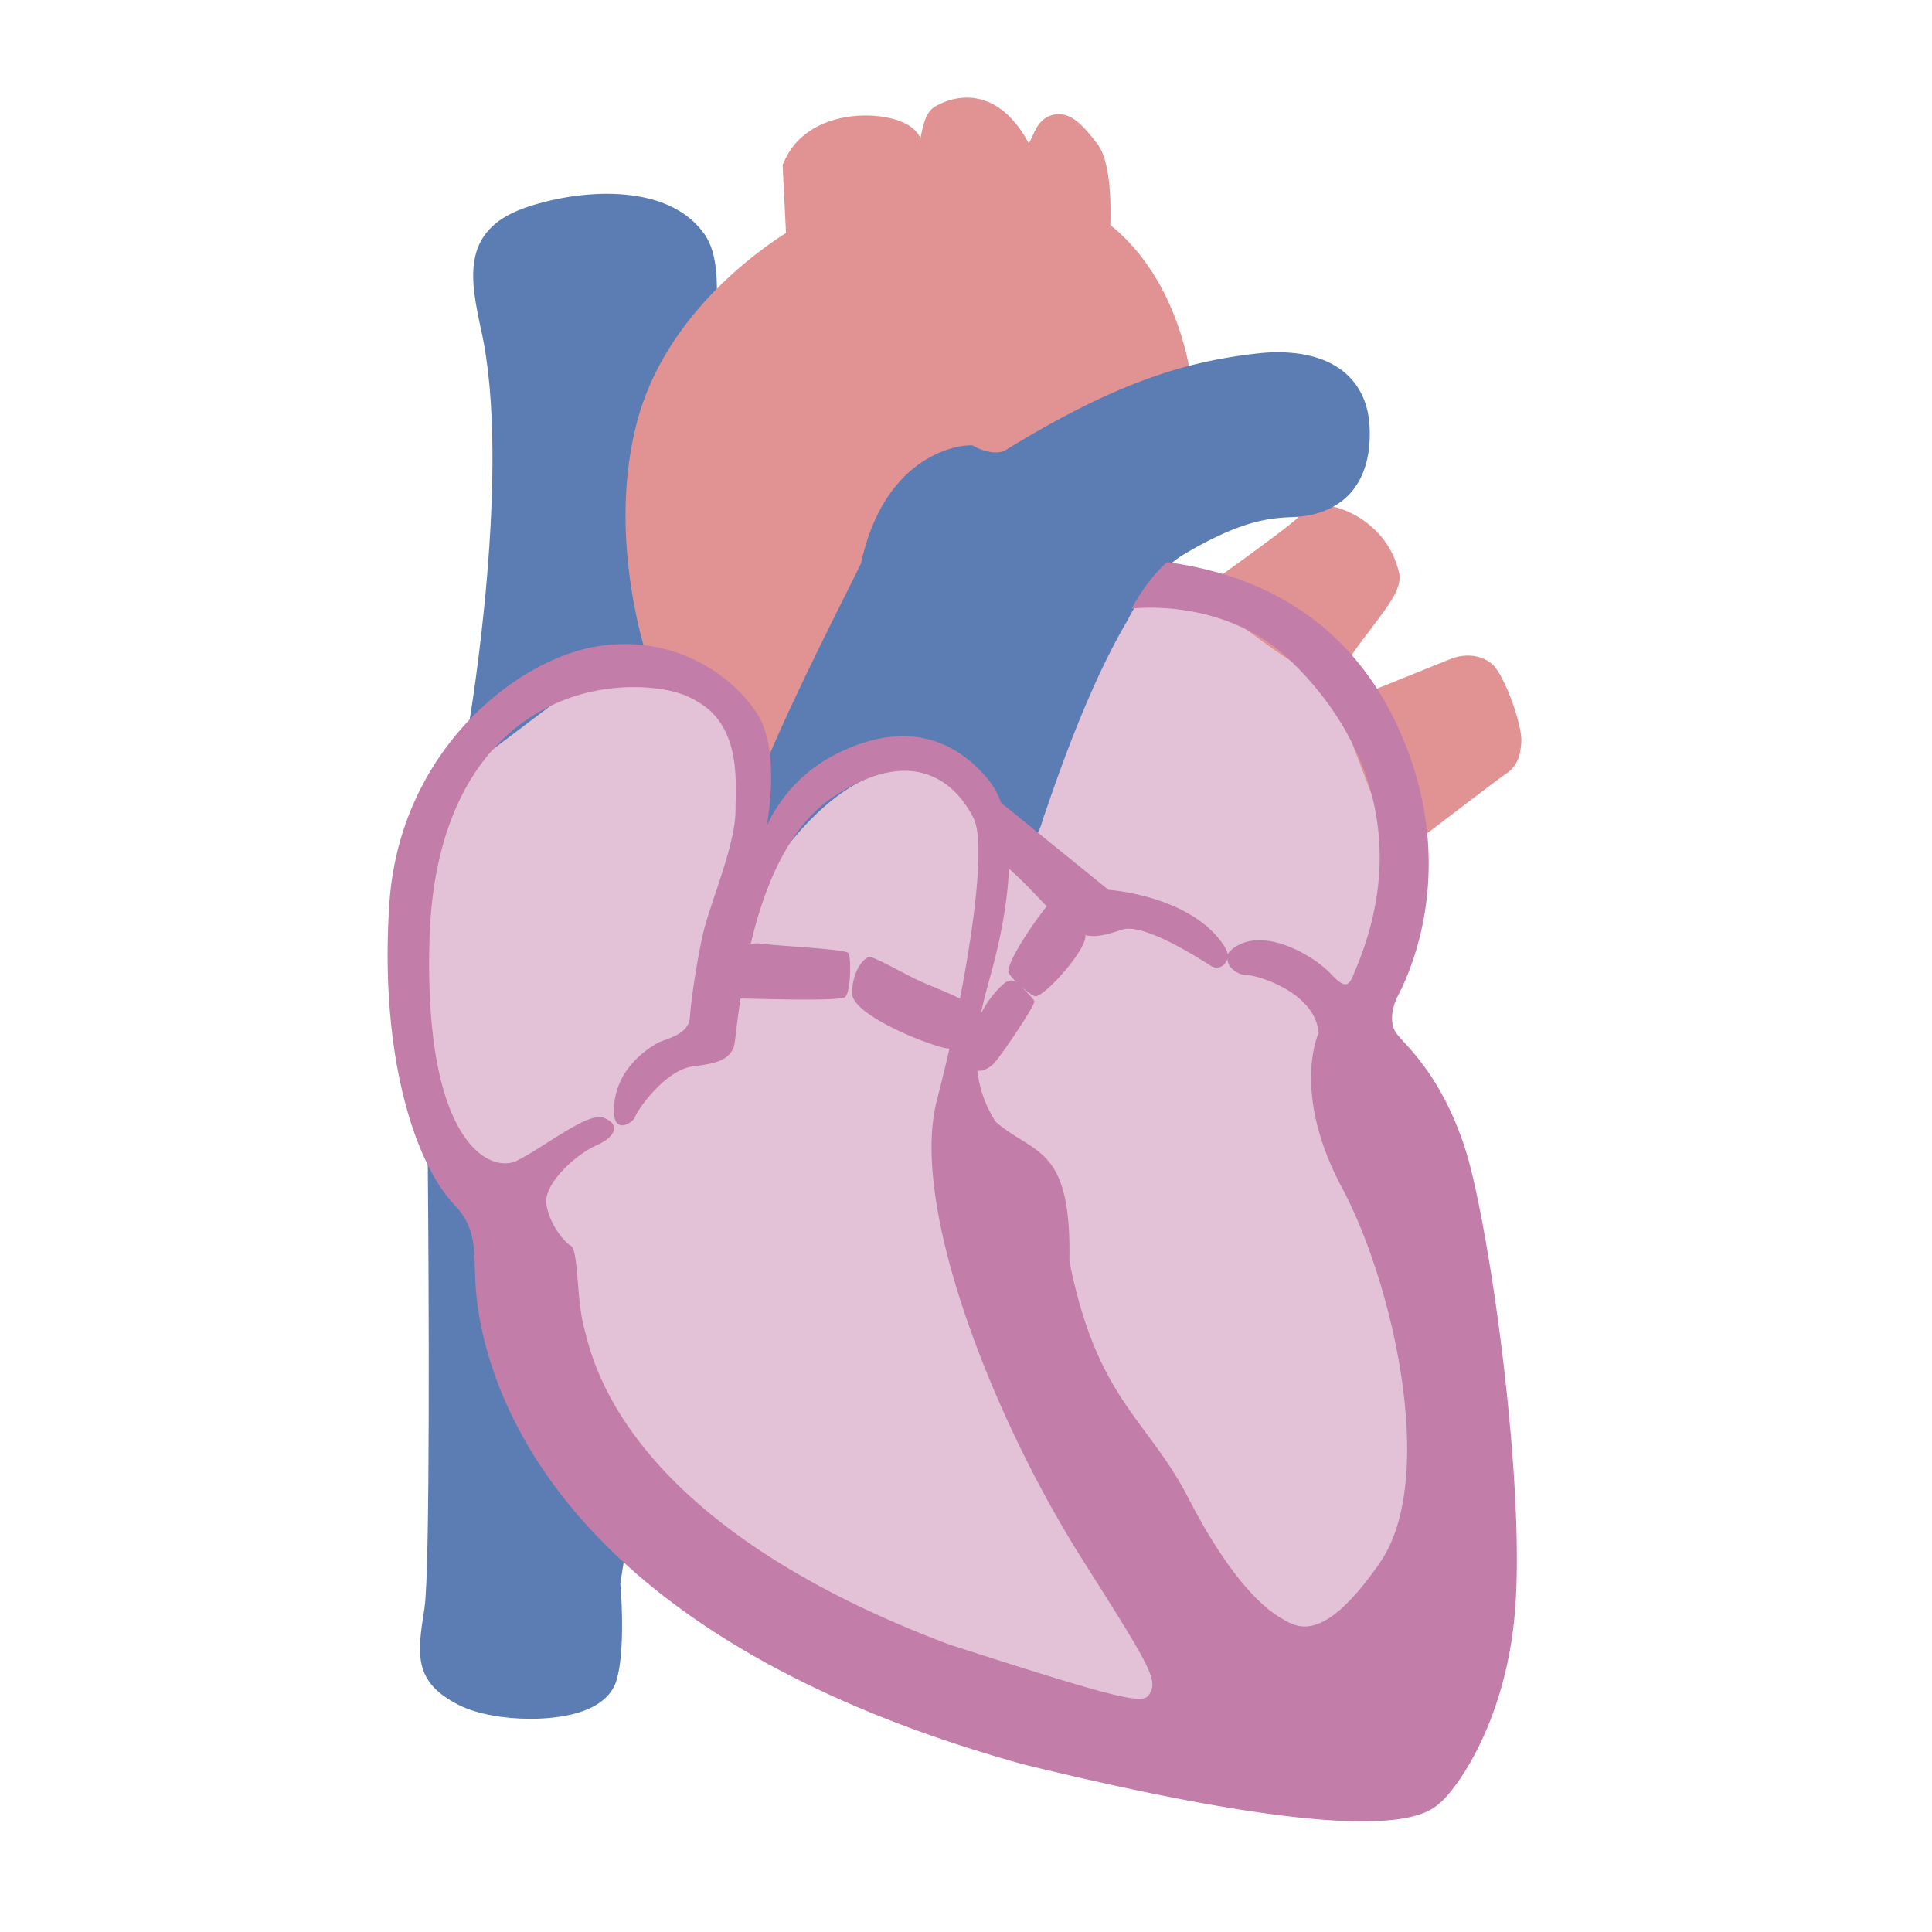 <svg xmlns="http://www.w3.org/2000/svg" viewBox="0 0 927.93 927.93"><defs><style>.cls-1{fill:#e3c2d7;}.cls-2{fill:#dadada;}.cls-3{fill:#e19393;}.cls-4{fill:none;}.cls-5{fill:#5b7db3;}.cls-6{fill:#c27da8;}</style></defs><g id="Ebene_2" data-name="Ebene 2"><g id="Introduction_to_the_Cardiac_System" data-name="Introduction to the Cardiac System"><polygon class="cls-1" points="281.86 320.43 221.28 363.91 194.2 450.14 219.15 564.89 330.33 755.89 633.93 863.5 716.6 659.67 651.04 484 675.98 407.38 654.7 331.12 591.4 284.68 444.36 277.67 281.86 320.43"></polygon><path class="cls-2" d="M441.44,74.54c1,3.19,8.74,27.22,8.74,27.22,5.76-6.78,8-23.57,10.07-32.62-6.37.22-13.26,1.71-18.91,5.21A1.74,1.74,0,0,1,441.44,74.54Z"></path><path class="cls-3" d="M648,316.76c1.13-2.47,6.33-9.32,9.82-13.89,10-13.21,14.86-19.84,14.36-26.33l-.05-.73-.17-.71c-5.59-24-27.82-31.86-34.2-32.11h-.06c-4.51-.57-8,.57-12.85,4.2l-1.05.78-.64.82c-3,3-21.58,16.81-37.36,28l-10.48,7.46,10.11,8c.43.34,10.71,8.42,21.8,16.41,17.47,12.57,25,16.57,30.36,16.57a10.66,10.66,0,0,0,4.15-.86A10.31,10.31,0,0,0,648,316.76Z"></path><path class="cls-3" d="M716.9,319.17c-6.16-5.49-14.62-4.91-20-2.75l-54.58,22,28,73.43L680.57,404c14.79-11.33,39.1-29.87,41.95-31.82,6.1-3.72,7.62-8.57,8.17-15.65C731.32,348.2,722.44,324.11,716.9,319.17Z"></path><path class="cls-4" d="M322.41,123.36c-5.72-8-17.7-11-30.62-11a105.18,105.18,0,0,0-33.67,5.81c-13.72,4.92-13.82,10-8.22,36.1,11.79,52.39,3.32,133.34-2.09,173.12l18.83-14.22,47.43-15.59,9.84-132.54c0-2.59.23-5.8.48-9.48.54-8.16,1.81-27.28-1.79-32Z"></path><path class="cls-5" d="M338,112c-18.05-25.07-61.54-20.91-86.4-12-30.69,11-25.54,35-20.54,58.37,15,66.65-5.57,188-5.79,189.13L220.69,372l55-41.52,56.63-18.61,10.83-145.74,0-.72c0-2,.2-5.05.44-8.58C344.87,138.08,345.3,121.73,338,112Z"></path><path class="cls-3" d="M572.77,187.26c-.16-2.14-4.31-50.84-39.47-79.2.41-13-.25-31.4-6.47-39.3C520,60.09,514.59,54,507.05,54.93c-6.83.83-9.46,6.62-11,10.08a34.88,34.88,0,0,1-1.94,3.83C490.25,61.57,484,52.92,474.72,49c-5.43-2.3-14.14-3.88-24.75,1.67-4.84,2.53-6.14,7.07-7.88,15.69-3.9-8.71-17.26-10.45-23-10.79-15.3-.89-34.42,4.27-42.21,21.45l-1,2.12,1.63,32.77c-15.17,9.61-58.21,40.62-71.45,90.39-16,60.21,7.24,121.19,7.48,121.79l1.66,4.14,4.22,1.42c9.39,3.17,34,15,34.95,31.38.58,9.66,1.58,39.1,1.59,39.39l.79,23.31L573.1,191.47Z"></path><path class="cls-5" d="M657.77,204.39c-.6-10.56-4.71-19.35-11.89-25.42-12.61-10.65-31.43-10.37-41.53-9.25-33.49,3.72-66.93,13-121.32,46.44-4.3,2.65-11.59,0-13.75-1.09l-2.34-1.23-2.64.13c-1.59.07-39,2.51-50.74,56.52-.88,1.94-3.8,7.78-6.88,13.94C393.25,311.3,368.25,361.29,360,387.5l-.25.81-.11.85c-.3,2.31-2.28,10.92-3.59,16.3l-13.6,55.86L373.53,413c7.9-12.3,34.33-44,61.43-43.15,25.93.84,44.49,32.81,44.83,33.41l11,19.51,6.55-21.15a19.32,19.32,0,0,0,3-6.29l.08-.24c.64-2.1.95-3,1.08-3.41l.42-1.05c13.48-40,26.94-71.43,40-93.32L542,297a98.89,98.89,0,0,1,11.72-17.38h.1l2.87-3.21A50.66,50.66,0,0,1,568,266.63c28.43-17,41.95-17.71,51.81-18.23a60.58,60.58,0,0,0,9-.91C648.82,243.48,659.13,228.17,657.77,204.39Z"></path><path class="cls-5" d="M298.46,757.18c1.8-10.81,5.53-33.31-.26-49.45l-.6-1.68-1.15-1.35c-28.41-33.1-44.76-73.52-46.06-113.8l-.12-3.35L249,585.42c-3.34-5.56-9.87-13.11-14.86-18.33-11.52-12-15.42-13-19-13h-9.73l.09,9.72c.48,52.07,1.13,191-1.61,208.26l0,.23c-3.5,22.17-5.61,35.55,16.75,46.73,8.52,4.26,21.54,6.5,34.17,6.5,9.27,0,18.34-1.21,25.25-3.72,7.7-2.8,12.86-7.08,15.31-12.73l.11-.27c4.6-11.5,3.32-39.55,2.45-48.14C298,759.86,298.26,758.4,298.46,757.18Z"></path><path class="cls-6" d="M703.37,550.65c-12.29-36.88-29.93-49.71-33.14-55.06s-1.07-12.82,1.07-17.1,29.91-54.61,3.74-120.8c-27.26-68.95-83.55-83.45-114.55-87.72-.79.94-8.47,6.85-17,22.35,0,0,43.37-5.72,74.91,23.68s60.94,81.24,33.14,148.59c-3.21,7.49-3.74,12.3-12.29,3.21s-30.47-21.38-44.37-13.9a13.25,13.25,0,0,0-5.15,4.27,16.42,16.42,0,0,0-2.21-4.49c-16.11-23.74-55.12-26.29-55.12-26.29l-51.61-41.84c-.76,1.34.17,12.87.17,12.87l.65,16.45s3.44,2,15.18,14.22c3.2,3.33,3.49,3.75,6,6.19-1.56,1.59-17.75,23.24-18.52,31.18-.1,1,1.84,3.25,4.26,5.58-2.46-2.23-5.14-.45-5.57-.24,0,0-6.61,4.88-11.8,15,1.67-8.37,4-16,5.62-22.17,4.81-18.17,16.18-67.88-2.12-90.19C462.81,360,439.94,343.08,401.9,362a72.84,72.84,0,0,0-33.67,34.74s6.95-35.28-4.28-53.45-40.09-39.56-78.57-32.61S191.84,361.43,187,434.12,199.32,559.2,218.56,579c10.16,10.69,9.09,21.91,9.62,33.14s0,162,263,235.19c176.92,43.29,194.56,24.05,201.51,17.63s31.83-39.11,35.28-95.67C731.9,704.61,714.48,584,703.37,550.65Zm-151.27,263c-2.87,4.81-9.62,4.19-96.75-24-157.14-59.33-171-137.91-174.78-151.8s-2.68-37.42-6.42-39.56S263.46,587,262.39,577.91s13.37-23,24.06-27.8,10.69-10.69,3.2-13.36-29.39,15-41.69,20.85-44.36-8-41.69-105.84,62-125.61,106.9-121.33,40.09,42.23,40.09,58.8-12,44-15.5,58.79c-2.67,11.23-5.88,32.07-6.41,40.63S319.22,499,315.84,500.94c-7.48,4.28-19.24,13.36-20.84,29.4s9.09,9.08,10.15,5.88,14.44-22.45,27.8-24.06,16.57-3.74,19.24-8.55c.89-1.61,1.18-9.12,3.49-23.94a3.71,3.71,0,0,1,1.17-.08c4,0,46.21,1.49,49-.69s3.11-19.32,1.55-21.19-34.28-3.43-40.82-4.37a18.4,18.4,0,0,0-6,0c6.23-26.46,17.73-56.35,40.22-71,38.49-25.13,58.45-6,66.82,10.69,5.24,10.49,1,47.78-6.56,86.64-3.8-2.16-13.89-6-20-8.81-5.67-2.6-20.88-11.22-23.37-11.22s-8.42,6.54-8.42,17.45,39.89,26.18,46.13,26.49a2.68,2.68,0,0,0,.63,0c-1.93,8.51-4,16.85-6,24.73C436.65,579,476.93,681.14,519.5,748.42,552.64,800.8,556.23,806.72,552.1,813.63Zm110.65-63.07c-27.8,40.09-40.09,31-48.11,26.19s-24-18.71-43.83-57.19-43.83-47-57.19-113.86c1.06-55.59-16.57-50.77-35.28-66.81a55.22,55.22,0,0,1-8.89-24.7c2.62.67,6-1.64,7.55-3.09,2.94-2.68,20.31-28.33,19.78-30.2-.27-1-3.45-4.33-6.65-7.35,3,2.63,6.14,4.94,7.18,4.94,4.55,0,24.32-21.92,24.06-29.13l-.47-.38c4.94,1.38,10,.22,18-2.48,10.51-3.56,38.46,14.72,42.64,17.35,4.44,2.8,8.29-1.64,8.15-4.47-1.14,6.13,7,9.27,8.89,8.95,3.21-.53,33.14,7.49,34.75,27.8,0,0-13.36,28.33,11.22,74.3S690.54,710.47,662.75,750.56Z"></path><rect class="cls-4" width="927.93" height="927.93"></rect></g></g></svg>